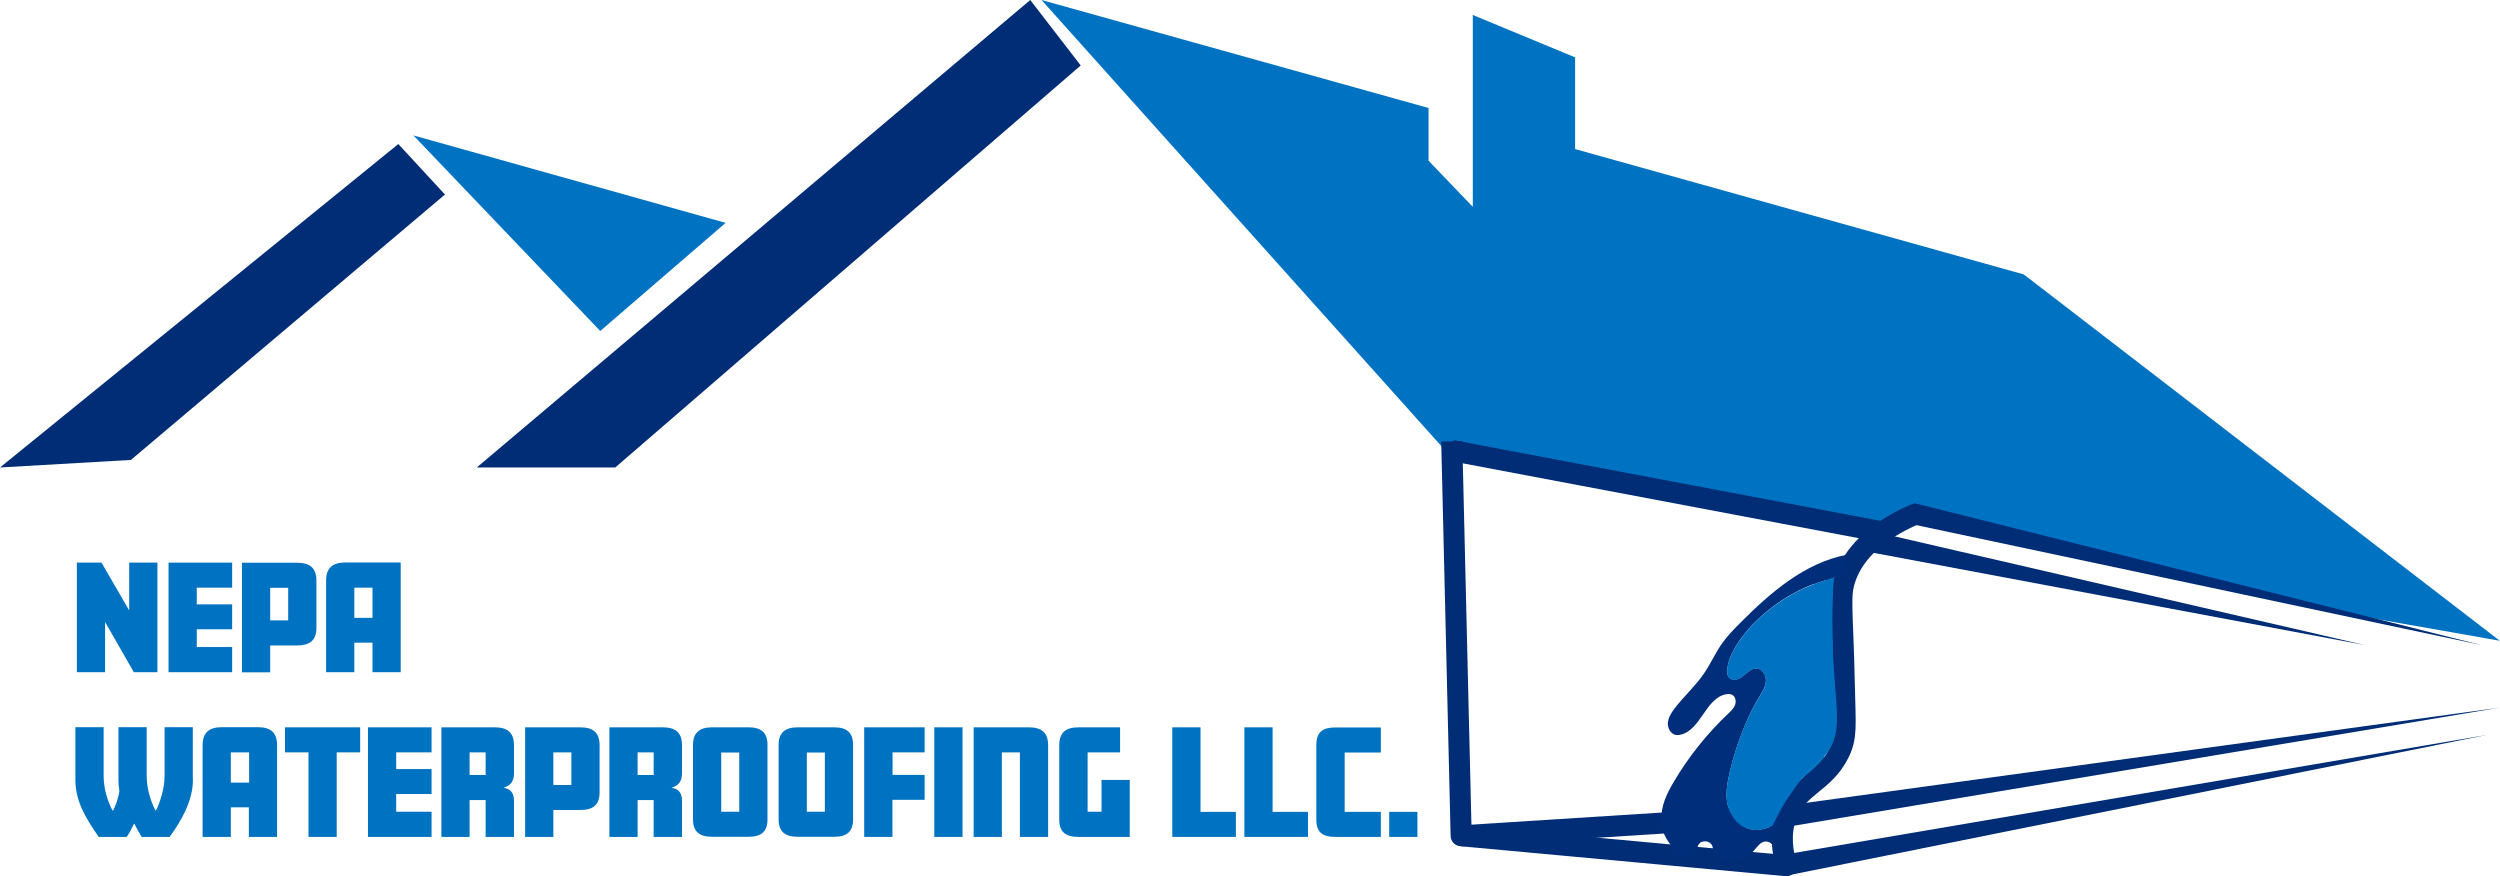 <?xml version="1.0" encoding="UTF-8"?><svg id="a" xmlns="http://www.w3.org/2000/svg" viewBox="0 0 188.67 66.13"><defs><style>.b{fill:#002e7a;}.c{stroke-linejoin:round;}.c,.d{fill:none;stroke:#002d75;stroke-width:1.59px;}.e{fill:#002d75;}.f{fill:#0072c2;}.d{stroke-miterlimit:10;}</style></defs><rect class="f" x="137.73" y="43.34" width=".92" height="7.31"/><path class="f" d="M137.73,57.58c0,.73-.47,1.32-1.04,1.32-.22,0-.43-.09-.6-.24,0,0-.02-.02-.03-.02,.63-.73,1.14-1.07,1.59-1.56,0,.02,0,.03,.01,.05,.04,.14,.06,.29,.06,.45Z"/><path class="f" d="M188.67,48.36l-12.94-2.28c-10.77-2.44-21.54-4.89-32.31-7.34l-.36,1.6-33.6-5.91L78.6,0l29.21,8.15v3.98l3.34,3.48V1.13l7.72,3.2v6.92l33.86,9.46,35.94,27.66Z"/><polygon class="e" points="77.75 0 35.98 35.28 46.43 35.28 81.56 4.94 77.75 0"/><polygon class="f" points="31.2 10.22 54.76 16.82 45.3 24.98 31.2 10.22"/><polygon class="e" points="0 35.28 30.06 10.87 33.58 14.68 9.88 34.71 0 35.28"/><g><g><polygon class="e" points="134.34 64.55 187.69 55.46 134.63 66.12 134.34 64.55 134.34 64.55"/><polygon class="e" points="135.05 60.76 188.67 53.4 135.29 62.33 135.05 60.76 135.05 60.76"/><path class="c" d="M109.56,33.3l.71,29.77,24.55,2.26c-.29-.99-.53-2.4,0-3.81,.84-2.22,2.82-2.41,3.95-4.66,.63-1.24,.48-2.09,.42-5.08-.13-6.13-.42-6.85,.14-8.33,.54-1.41,1.85-3.23,5.37-4.72"/><polygon class="e" points="144.46 37.97 187.26 48.68 144.1 39.52 144.46 37.97 144.46 37.97"/><line class="d" x1="109.56" y1="34" x2="142.94" y2="40.31"/></g><line class="d" x1="110.26" y1="63.08" x2="134.81" y2="61.52"/><polygon class="e" points="141.34 40.1 178.46 48.68 141.01 41.65 141.34 40.1 141.34 40.1"/></g><g><path class="f" d="M11.88,50.73h-1.78l-2.17-3.79v3.79h-2.13v-8.27h1.86l2.09,3.61v-3.61h2.13v8.27Z"/><path class="f" d="M17.52,50.73h-4.8v-8.27h4.8v1.89h-2.67v1.26h2.67v1.88h-2.67v1.34h2.67v1.89Z"/><path class="f" d="M23.88,47.37c0,.98-.52,1.34-1.46,1.34h-2.03v2.03h-2.13v-8.27h4.16c.94,0,1.46,.37,1.46,1.36v3.55Zm-2.13-.55v-2.46h-1.36v2.46h1.36Z"/><path class="f" d="M30.24,50.73h-2.13v-2.23h-1.37v2.23h-2.13v-6.92c0-.98,.52-1.36,1.46-1.36h4.17v8.27Zm-2.13-4.1v-2.28h-1.37v2.28h1.37Z"/><path class="f" d="M14.56,58.83c0,1.63-.88,3.12-1.76,4.33h-2.11c-.18-.29-.37-.64-.55-.99h-.03c-.16,.35-.37,.74-.55,.99h-2.11c-.82-1.19-1.76-2.58-1.76-4.27v-4.01h2.13v3.68c0,1.09,.39,2.08,.67,2.61h.04c.17-.3,.42-.96,.48-1.5-.05-.28-.07-.49-.07-.78v-4.01h2.13v3.68c0,1.09,.39,2.09,.67,2.62h.02c.29-.54,.66-1.65,.66-2.62v-3.68h2.13v3.94Z"/><path class="f" d="M20.91,63.16h-2.13v-2.23h-1.36v2.23h-2.13v-6.92c0-.98,.52-1.36,1.46-1.36h2.7c.94,0,1.46,.37,1.46,1.36v6.92Zm-2.11-4.1v-2.28h-1.38v2.28h1.38Z"/><path class="f" d="M27.18,56.78h-1.77v6.38h-2.13v-6.38h-1.77v-1.89h5.67v1.89Z"/><path class="f" d="M32.57,63.16h-4.8v-8.27h4.8v1.89h-2.67v1.26h2.67v1.88h-2.67v1.34h2.67v1.89Z"/><path class="f" d="M38.78,63.16h-2.13v-2.78h-1.21v2.78h-2.13v-8.27h4.02c.94,0,1.46,.37,1.46,1.36v2.12c0,.62-.29,.92-.77,1.07v.02c.47,.06,.77,.35,.77,.97v2.73Zm-2.13-4.67v-1.71h-1.21v1.71h1.21Z"/><path class="f" d="M45.25,59.79c0,.98-.52,1.34-1.46,1.34h-2.03v2.03h-2.13v-8.27h4.16c.94,0,1.46,.37,1.46,1.36v3.55Zm-2.13-.55v-2.46h-1.36v2.46h1.36Z"/><path class="f" d="M51.46,63.16h-2.13v-2.78h-1.21v2.78h-2.13v-8.27h4.02c.94,0,1.46,.37,1.46,1.36v2.12c0,.62-.29,.92-.77,1.07v.02c.47,.06,.77,.35,.77,.97v2.73Zm-2.13-4.67v-1.71h-1.21v1.71h1.21Z"/><path class="f" d="M57.92,61.85c0,.92-.48,1.3-1.42,1.3h-2.78c-.89,0-1.42-.36-1.42-1.3v-5.65c0-.88,.48-1.31,1.42-1.31h2.78c.9,0,1.42,.37,1.42,1.31v5.65Zm-2.13-.59v-4.47h-1.36v4.47h1.36Z"/><path class="f" d="M64.38,61.85c0,.92-.48,1.3-1.42,1.3h-2.78c-.89,0-1.42-.36-1.42-1.3v-5.65c0-.88,.48-1.31,1.42-1.31h2.78c.9,0,1.42,.37,1.42,1.31v5.65Zm-2.13-.59v-4.47h-1.36v4.47h1.36Z"/><path class="f" d="M69.77,60.36h-2.42v2.8h-2.13v-8.27h4.56v1.89h-2.42v1.7h2.42v1.88Z"/><path class="f" d="M72.64,63.16h-2.13v-8.27h2.13v8.27Z"/><path class="f" d="M79.1,63.16h-2.13v-6.38h-1.36v6.38h-2.13v-8.27h4.16c.94,0,1.46,.37,1.46,1.36v6.92Z"/><path class="f" d="M85.25,63.16h-3.87c-.93,0-1.44-.35-1.44-1.3v-5.61c0-.98,.51-1.36,1.45-1.36h3.14v1.89h-2.45v4.48h1.05v-2.4h2.13v4.3Z"/><path class="f" d="M93.27,63.16h-4.8v-8.27h2.13v6.38h2.67v1.89Z"/><path class="f" d="M98.71,63.16h-4.8v-8.27h2.13v6.38h2.67v1.89Z"/><path class="f" d="M104.21,63.16h-3.45c-.94,0-1.42-.35-1.42-1.3v-5.65c0-.95,.48-1.31,1.42-1.31h3.45v1.89h-2.73v4.48h2.73v1.89Z"/><path class="f" d="M106.97,63.16h-2.13v-1.89h2.13v1.89Z"/></g><g><path class="b" d="M138.34,49.39c.4,3.65,.6,5.51-.06,6.79,.68-1.51,.23-3.25,.06-6.79Z"/><path class="b" d="M135.36,59.59c-.92,1.38-1.37,2.7-1.61,3.56,.15,.6,.04,.85,.04,.78,0-.33-.45-.51-.75-.38-.3,.13-.48,.43-.7,.67-.6,.66-1.63,.88-2.45,.53-.24-.1-.48-.27-.57-.52-.05-.13-.05-.27-.1-.4-.15-.37-.73-.46-.98-.16-.15,.18-.17,.43-.3,.61-.22,.3-.66,.36-1,.23-.34-.13-.6-.42-.83-.71-.45-.57-.82-1.33-.72-2.02-.04-.98,.42-1.93,.93-2.78,1.11-1.89,2.5-3.62,4.09-5.13,.21-.2,.43-.4,.53-.67,.1-.27,.04-.62-.21-.76-.13-.07-.3-.07-.44-.05-1.57,.26-1.93,2.73-3.48,3.06-.1,.02-.21,.03-.31,.02-.41-.06-.66-.51-.63-.92,.03-.41,.27-.77,.52-1.1,.69-.9,1.55-1.67,2.19-2.6,.5-.72,.85-1.53,1.35-2.25,.41-.59,.91-1.1,1.42-1.61,2.27-2.28,4.85-4.51,8-5.12-.25,.33-.58,.83-.87,1.49-.03,.08-.06,.16-.09,.23-.8,.2-1.9,.56-3.11,1.23-.44,.24-1.7,.97-3.01,2.31-.1,.1-1.79,1.85-1.91,3.37-.04,.48,.11,.62,.17,.67,.29,.26,.75,.07,1.05-.18,.3-.25,.61-.57,1-.55,.44,.03,.72,.53,.69,.97-.03,.44-.29,.83-.52,1.21-1.37,2.23-2.32,5.59-2.43,6.92-.04,.45-.06,1.16,.33,1.87,.12,.23,.43,.76,1.06,1.04,.98,.44,1.96-.09,2.09-.17,.3-.69,.79-1.65,1.57-2.71Z"/><path class="f" d="M138.28,56.18s-.02,.03-.03,.05c-.19,.36-.39,.62-.59,.85-.45,.5-.96,.83-1.59,1.56-.22,.25-.45,.55-.7,.93v.02c-.78,1.05-1.27,2.02-1.58,2.71-.13,.07-1.11,.61-2.09,.17-.63-.28-.93-.82-1.06-1.04-.39-.71-.37-1.42-.33-1.87,.11-1.33,1.05-4.69,2.43-6.92,.23-.38,.49-.77,.52-1.21,.03-.44-.25-.94-.69-.97-.39-.03-.7,.3-1,.55-.3,.25-.76,.44-1.05,.18-.06-.06-.21-.2-.17-.67,.12-1.52,1.82-3.28,1.91-3.37,1.31-1.34,2.57-2.06,3.01-2.31,1.2-.66,2.31-1.02,3.11-1.23-.68,1.8-.32,3.31-.05,5.79,.17,3.54,.62,5.28-.06,6.79Z"/><path class="f" d="M137.66,57.08c.21-.23,.4-.49,.59-.85-.09,.2-.2,.39-.34,.58-.08,.12-.17,.22-.24,.31-.43,.49-.83,.67-1.58,1.53-.1,.12-.22,.26-.34,.41-.13,.17-.26,.33-.38,.49,.25-.37,.48-.67,.7-.93,.63-.73,1.14-1.07,1.59-1.56Z"/><path class="f" d="M138.34,49.39c-.27-2.48-.63-3.99,.05-5.79-.15,2.45-.11,4.44-.05,5.79Z"/></g><polygon class="b" points="136.85 44.09 138.64 43.46 139.34 42.92 139.05 42.29 137.77 42.9 136.85 44.09"/></svg>